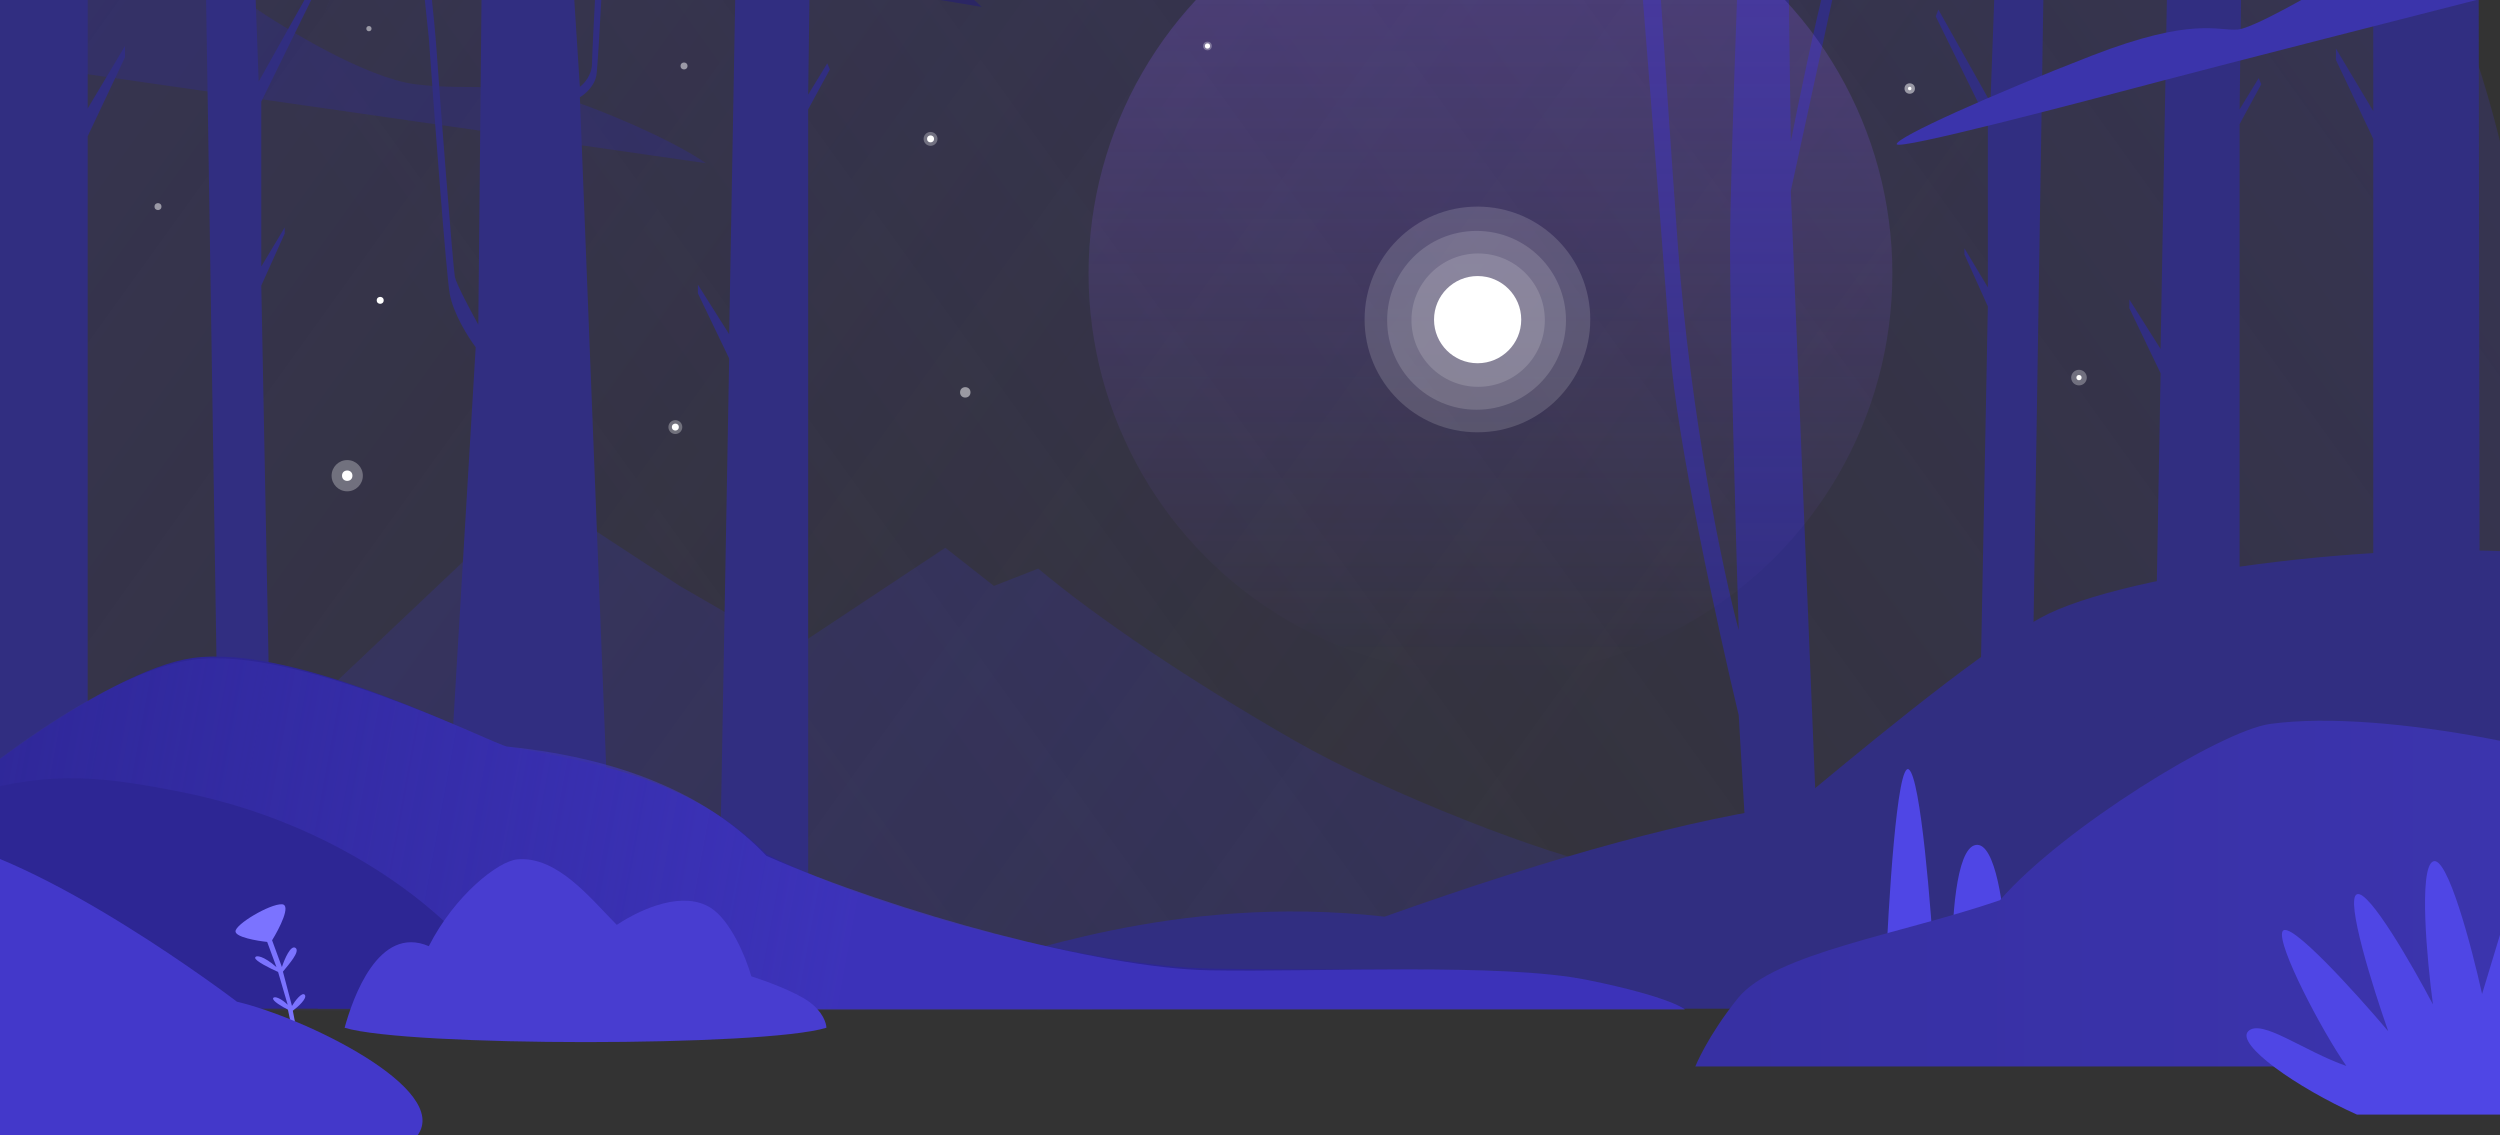 <svg width="1440" height="654" viewBox="0 0 1440 654" fill="none" xmlns="http://www.w3.org/2000/svg">
    <rect x="0" y="0" width="1440" height="654" fill="#333333" stroke="none"/>
    <path
        d="M1459 239C1459 364.284 1423.93 481.377 1363.08 581C1325.06 581 1015.21 581 777.647 581C530.443 581 268.353 557.706 227.341 557.706C174.88 463.315 145 354.647 145 239C145 -123.851 439.149 -418 802 -418C1164.85 -418 1459 -123.851 1459 239Z"
        fill="url(#paint0_linear_3399_49347)" />
    <path opacity="0.2"
        d="M391.5 337.5L309 283.5L84 496.5L497.5 553L913 545.5L927.5 499.5C893.5 493.5 799.266 457.349 745.5 426.5C684.5 391.5 631.833 355.833 598 327.5L572.5 337.5L544.5 315.5L455.5 374.5L391.5 337.5Z"
        fill="#3A33C2" />
    <path
        d="M-107 240C-107 365.284 -71.933 482.377 -11.079 582C26.941 582 336.786 582 574.353 582C821.557 582 1083.65 558.706 1124.66 558.706C1177.12 464.315 1207 355.647 1207 240C1207 -122.851 912.851 -417 550 -417C187.149 -417 -107 -122.851 -107 240Z"
        fill="url(#paint1_linear_3399_49347)" />
    <path
        d="M1481.08 320.8C1554.95 330.996 1718.47 435.501 1791 486.479V581H183C183 581 187.599 545.245 260.481 545.953C333.363 546.661 463.416 569.466 558.5 556.5C580.5 553.5 675 514 797.5 528C900 491.5 974.868 471.774 1034 463.5C1061.95 440.489 1137.19 377.088 1175.4 355.848C1223.16 329.297 1388.73 308.056 1481.08 320.8Z"
        fill="#312E81" />
    <path opacity="0.8"
        d="M565.5 4L-9 -92V-145H229C236.833 -134.167 254.6 -109.3 263 -104.5C273.5 -98.5 286.5 -93 304.5 -92C322.5 -91 351.5 -72.5 380 -60.5C408.5 -48.5 433 -55.5 471 -52.5C501.4 -50.1 546.667 -13.833 565.5 4Z"
        fill="#28236B" />
    <path opacity="0.3"
        d="M-111 19.5L406.5 94C400.5 89.5 379.2 76.9 342 62.5C295.5 44.5 274 53 239 48.5C211 44.9 164.333 16.667 144.5 3C37.9 -27.477 -15.817 -17.555 -111 3V19.5Z"
        fill="#312B9F" />
    <path d="M50.5 62.5V-163H-10L-11 509.5L50.5 495V297V78.5L72 33V26.5L50.5 62.5Z" fill="#312E81" />
    <path
        d="M334 50L320 -168H279L275.5 187C271.333 179.5 262.8 163.5 262 159.5C261 154.5 253 52 251.5 29.5C250.3 11.5 245.667 -29.667 243.5 -48L240 -45L247 22C250.167 66.167 257 157.4 259 169C261 180.6 269.833 194.5 274 200L251.5 577.5H354.5L334 56C336.667 54.5 342.3 49.9 343.5 43.5C344.7 37.1 349.333 -54.833 351.5 -100L348 -98.5C345.667 -56.333 341 29.7 341 36.5C341 43.3 336.333 48.333 334 50Z"
        fill="#312E81" />
    <path
        d="M465.5 54.5L468.5 -168H426.5L420 192.5L402 164V169L420 206.5L414.5 511.5L465.5 528.5V63L478 40L476.5 36.5L465.5 54.5Z"
        fill="#312E81" />
    <path
        d="M1168.5 538L1179.5 -161L1154.5 -158.5L1146.5 59L1116.5 5.5L1115 9.5L1145 70.5V165.5L1131.5 143V146.5L1145 176.5L1138 538H1168.5Z"
        fill="#312E81" />
    <path
        d="M127 526L116 -173L141 -170.5L149 47L179 -6.5L180.5 -2.5L150.5 58.5V153.5L164 131V134.5L150.5 164.5L157.5 526H127Z"
        fill="#312E81" />
    <path
        d="M1290 63L1293 -159.5H1251L1244.5 201L1226.5 172.5V177.5L1244.5 215L1239 520L1290 502.5V71.5L1302.5 48.5L1301 45L1290 63Z"
        fill="#312E81" />
    <path
        d="M996.5 142C996.5 94.8 1003.83 -91.667 1007.5 -179H1028L1031.5 81.5C1035.5 61.167 1045.2 14 1052 -12C1058.8 -38 1076.83 -134.167 1085 -179H1095.5C1084.33 -129.5 1061 -25.9 1057 -7.5C1053 10.9 1038.33 78.5 1031.5 110L1048.5 526.5L1008.5 531.5L1001.5 412C989.833 363.167 965.6 252.7 962 201.5C958.4 150.3 940.5 -73.5 932 -179H945C949.167 -113.167 959.3 43.2 966.5 142C973.7 240.8 992.833 330.5 1001.5 363C999.833 309 996.5 189.2 996.5 142Z"
        fill="#312E81" />
    <path d="M1367 64V-161.5H1427.5L1428.5 511L1367 496.5V298.5V80L1345.5 34.5V28L1367 64Z" fill="#312E81" />
    <path
        d="M1379 -31.5C1398.6 -43.5 1431.83 -55.167 1446 -59.5V-5C1393.67 8.333 1280.3 37.3 1245.5 46.5L1243.85 46.935C1199.31 58.713 1092.5 86.951 1092.5 83C1092.5 79 1147 54.5 1205 32C1263 9.5 1277.5 18 1289 17C1300.5 16 1354.5 -16.5 1379 -31.5Z"
        fill="#3B34AB" />
    <path
        d="M1099.5 443.201C1092.7 438.401 1087.67 520.867 1086 562.701L1114.5 560.701C1112.33 523.534 1106.3 448.001 1099.5 443.201Z"
        fill="#4F46E5" />
    <path
        d="M1138 486.701C1126.4 488.701 1124.17 531.868 1124.5 553.201L1155.5 545.201C1154.5 524.868 1149.6 484.701 1138 486.701Z"
        fill="#4F46E5" />
    <path
        d="M1529.5 453.5C1498.01 436 1375.5 407.616 1307.5 417C1279.41 420.876 1188 477 1152 518.5C1095.5 538 1021.88 549 1001 575C983.373 596.95 976.5 614.284 976.5 614.284H2117L2065.92 591.185C2017.88 591.651 1905.98 592.305 1842.73 591.185C1779.48 590.065 1720.87 545.3 1649.5 525C1631.49 510.176 1558.11 469.397 1531.28 454.491L1529.5 453.5Z"
        fill="url(#paint2_linear_3399_49347)" />
    <path
        d="M111 379.002C62.303 385.722 -39.5 459.001 -89 518.703V581.002H971C971 581.002 930 562.73 876.5 560.001C823 557.271 759.98 559.022 696.729 557.902C633.479 556.782 510.5 527.001 441.5 492.002C402.5 453.502 355.5 440.5 292 430.002C282.134 428.37 171.871 370.602 111 379.002Z"
        fill="#2D2694" />
    <path opacity="0.7"
        d="M111 380.002C56 387.59 -39.5 460.001 -89 519.703C-89 519.703 -72.1 500.554 -60.286 489.002C-48.473 477.449 -28.5 460.539 -28.5 460.539C24.05 443.88 52.741 446.041 103.5 456.002C216 478.078 286.5 551.001 292 581.501H970.5C970.5 581.501 963.5 574.501 914.5 564.501C865.5 554.501 759.98 560.022 696.729 558.902C633.479 557.782 515 525.5 441.5 493.002C412 462.001 365.501 437.495 292 430.002C286 429.39 171.871 371.603 111 380.002Z"
        fill="url(#paint3_linear_3399_49347)" />
    <path
        d="M162.394 520.861C167.929 521.117 160.921 534.797 156.725 541.606L162.381 557.016C163.85 552.511 167.48 544.004 170.247 546.018C173.014 548.032 166.428 555.374 162.967 559.667L168.172 579.423C169.851 576.595 174.074 571.046 175.583 573.06C177.092 575.073 171.597 579.973 168.661 582.172L170.858 593.491C172.326 592.13 175.513 589.848 176.519 591.609C177.525 593.371 173.497 595.562 171.505 596.398L172.785 602.198L170.098 602.38L168.341 595.376C165.721 593.802 160.67 590.276 161.425 588.768C162.18 587.259 166.501 592.042 168.388 593.511L165.83 581.54C162.686 579.966 156.587 576.44 157.342 574.932C158.097 573.423 162.361 575.395 165.713 578.751L160.178 559.843C155.671 557.849 146.72 553.419 146.972 551.659C147.225 549.898 151.866 550.569 159.241 557.057L153.895 542.547C147.92 541.914 135.907 539.829 135.657 536.559C135.344 532.472 155.475 520.541 162.394 520.861Z"
        fill="#7B73FF" />
    <path
        d="M-41.304 482.505C24.5 491.585 136.5 577 136.5 577C175 586 260 627 240.5 654H-897L-845.924 630.901C-797.88 631.367 -685.979 632.021 -622.729 630.901C-559.479 629.781 -400.934 588.902 -329.568 568.602C-311.143 553.436 -267.997 519.604 -242.809 505.604C-211.324 488.105 -102.175 474.105 -41.304 482.505Z"
        fill="#4338CA" />
    <path
        d="M198.5 592C235 603 440 603 476 592C476 589.391 473.978 582.719 465.892 576.904C457.806 571.089 440.435 564.789 432.76 562.366C429.391 550.438 420.459 530.015 409.5 523C393.776 512.936 370.24 522.853 355.266 532.731C340.104 517.448 321 493 298 495C287.133 495.945 262 515.5 247 545C218 532.5 203.204 574.811 198.5 592Z"
        fill="#483DD0" />
    <circle opacity="0.7" cx="858.5" cy="157.5" r="231.5" fill="url(#paint4_linear_3399_49347)" />
    <circle cx="851" cy="184" r="65" fill="white" fill-opacity="0.15" />
    <circle cx="850.5" cy="184.5" r="51.5" fill="white" fill-opacity="0.15" />
    <circle cx="851.409" cy="184.409" r="38.409" fill="white" fill-opacity="0.15" />
    <circle cx="851.114" cy="184.114" r="25.114" fill="white" />
    <circle opacity="0.5" cx="1100" cy="51" r="3" fill="white" />
    <circle cx="1100" cy="51" r="1" fill="white" />
    <circle opacity="0.5" cx="212.5" cy="16.5" r="1.5" fill="white" />
    <circle opacity="0.5" cx="394" cy="38" r="2" fill="white" />
    <circle opacity="0.5" cx="91" cy="119" r="2" fill="white" />
    <circle opacity="0.3" cx="200" cy="274" r="9" fill="white" />
    <circle cx="200" cy="274" r="3" fill="white" />
    <circle opacity="0.3" cx="389" cy="246" r="4" fill="white" />
    <circle cx="389" cy="246" r="2" fill="white" />
    <circle opacity="0.5" cx="556" cy="226" r="3" fill="white" />
    <circle opacity="0.3" cx="1197.5" cy="217.5" r="4.5" fill="white" />
    <circle cx="1197.5" cy="217.5" r="1.5" fill="white" />
    <circle opacity="0.3" cx="695.5" cy="26.5" r="2.5" fill="white" />
    <circle cx="695.5" cy="26.5" r="1.5" fill="white" />
    <circle opacity="0.3" cx="536" cy="80" r="4" fill="white" />
    <circle cx="536" cy="80" r="2" fill="white" />
    <circle cx="219" cy="173" r="2" fill="white" />
    <path
        d="M1429.68 572.542L1449.42 507.373L1458 642H1357.6C1323 626.5 1287.45 601.506 1295 593.98C1302.5 586.5 1327.04 605.515 1351.5 614C1337.48 593.992 1311.27 544.074 1314.7 536.528C1318.13 528.982 1356.75 571.686 1375.62 593.98C1366.76 568.827 1350.74 517.835 1357.6 515.091C1364.47 512.347 1389.64 556.251 1401.37 578.545C1397.93 552.82 1393.13 500.341 1401.37 496.225C1409.6 492.109 1423.68 545.388 1429.68 572.542Z"
        fill="#4F46E5" />
    <defs>
        <linearGradient id="paint0_linear_3399_49347" x1="1288.5" y1="-114.5" x2="455" y2="485"
            gradientUnits="userSpaceOnUse">
            <stop stop-color="#4338CA" stop-opacity="0.2" />
            <stop offset="1" stop-color="#4338CA" stop-opacity="0" />
        </linearGradient>
        <linearGradient id="paint1_linear_3399_49347" x1="63.5" y1="-113.5" x2="897" y2="486"
            gradientUnits="userSpaceOnUse">
            <stop stop-color="#4338CA" stop-opacity="0.2" />
            <stop offset="1" stop-color="#4338CA" stop-opacity="0" />
        </linearGradient>
        <linearGradient id="paint2_linear_3399_49347" x1="997.943" y1="514.623" x2="2117" y2="514.623"
            gradientUnits="userSpaceOnUse">
            <stop stop-color="#3730A3" />
            <stop offset="1" stop-color="#423ABC" />
        </linearGradient>
        <linearGradient id="paint3_linear_3399_49347" x1="492" y1="527.501" x2="-89" y2="420.501"
            gradientUnits="userSpaceOnUse">
            <stop stop-color="#4338CA" />
            <stop offset="1" stop-color="#4338CA" stop-opacity="0" />
        </linearGradient>
        <linearGradient id="paint4_linear_3399_49347" x1="858.5" y1="-74" x2="858.5" y2="389"
            gradientUnits="userSpaceOnUse">
            <stop stop-color="#8B5CF6" stop-opacity="0.4" />
            <stop offset="1" stop-color="#8B5CF6" stop-opacity="0" />
        </linearGradient>
    </defs>
</svg>
